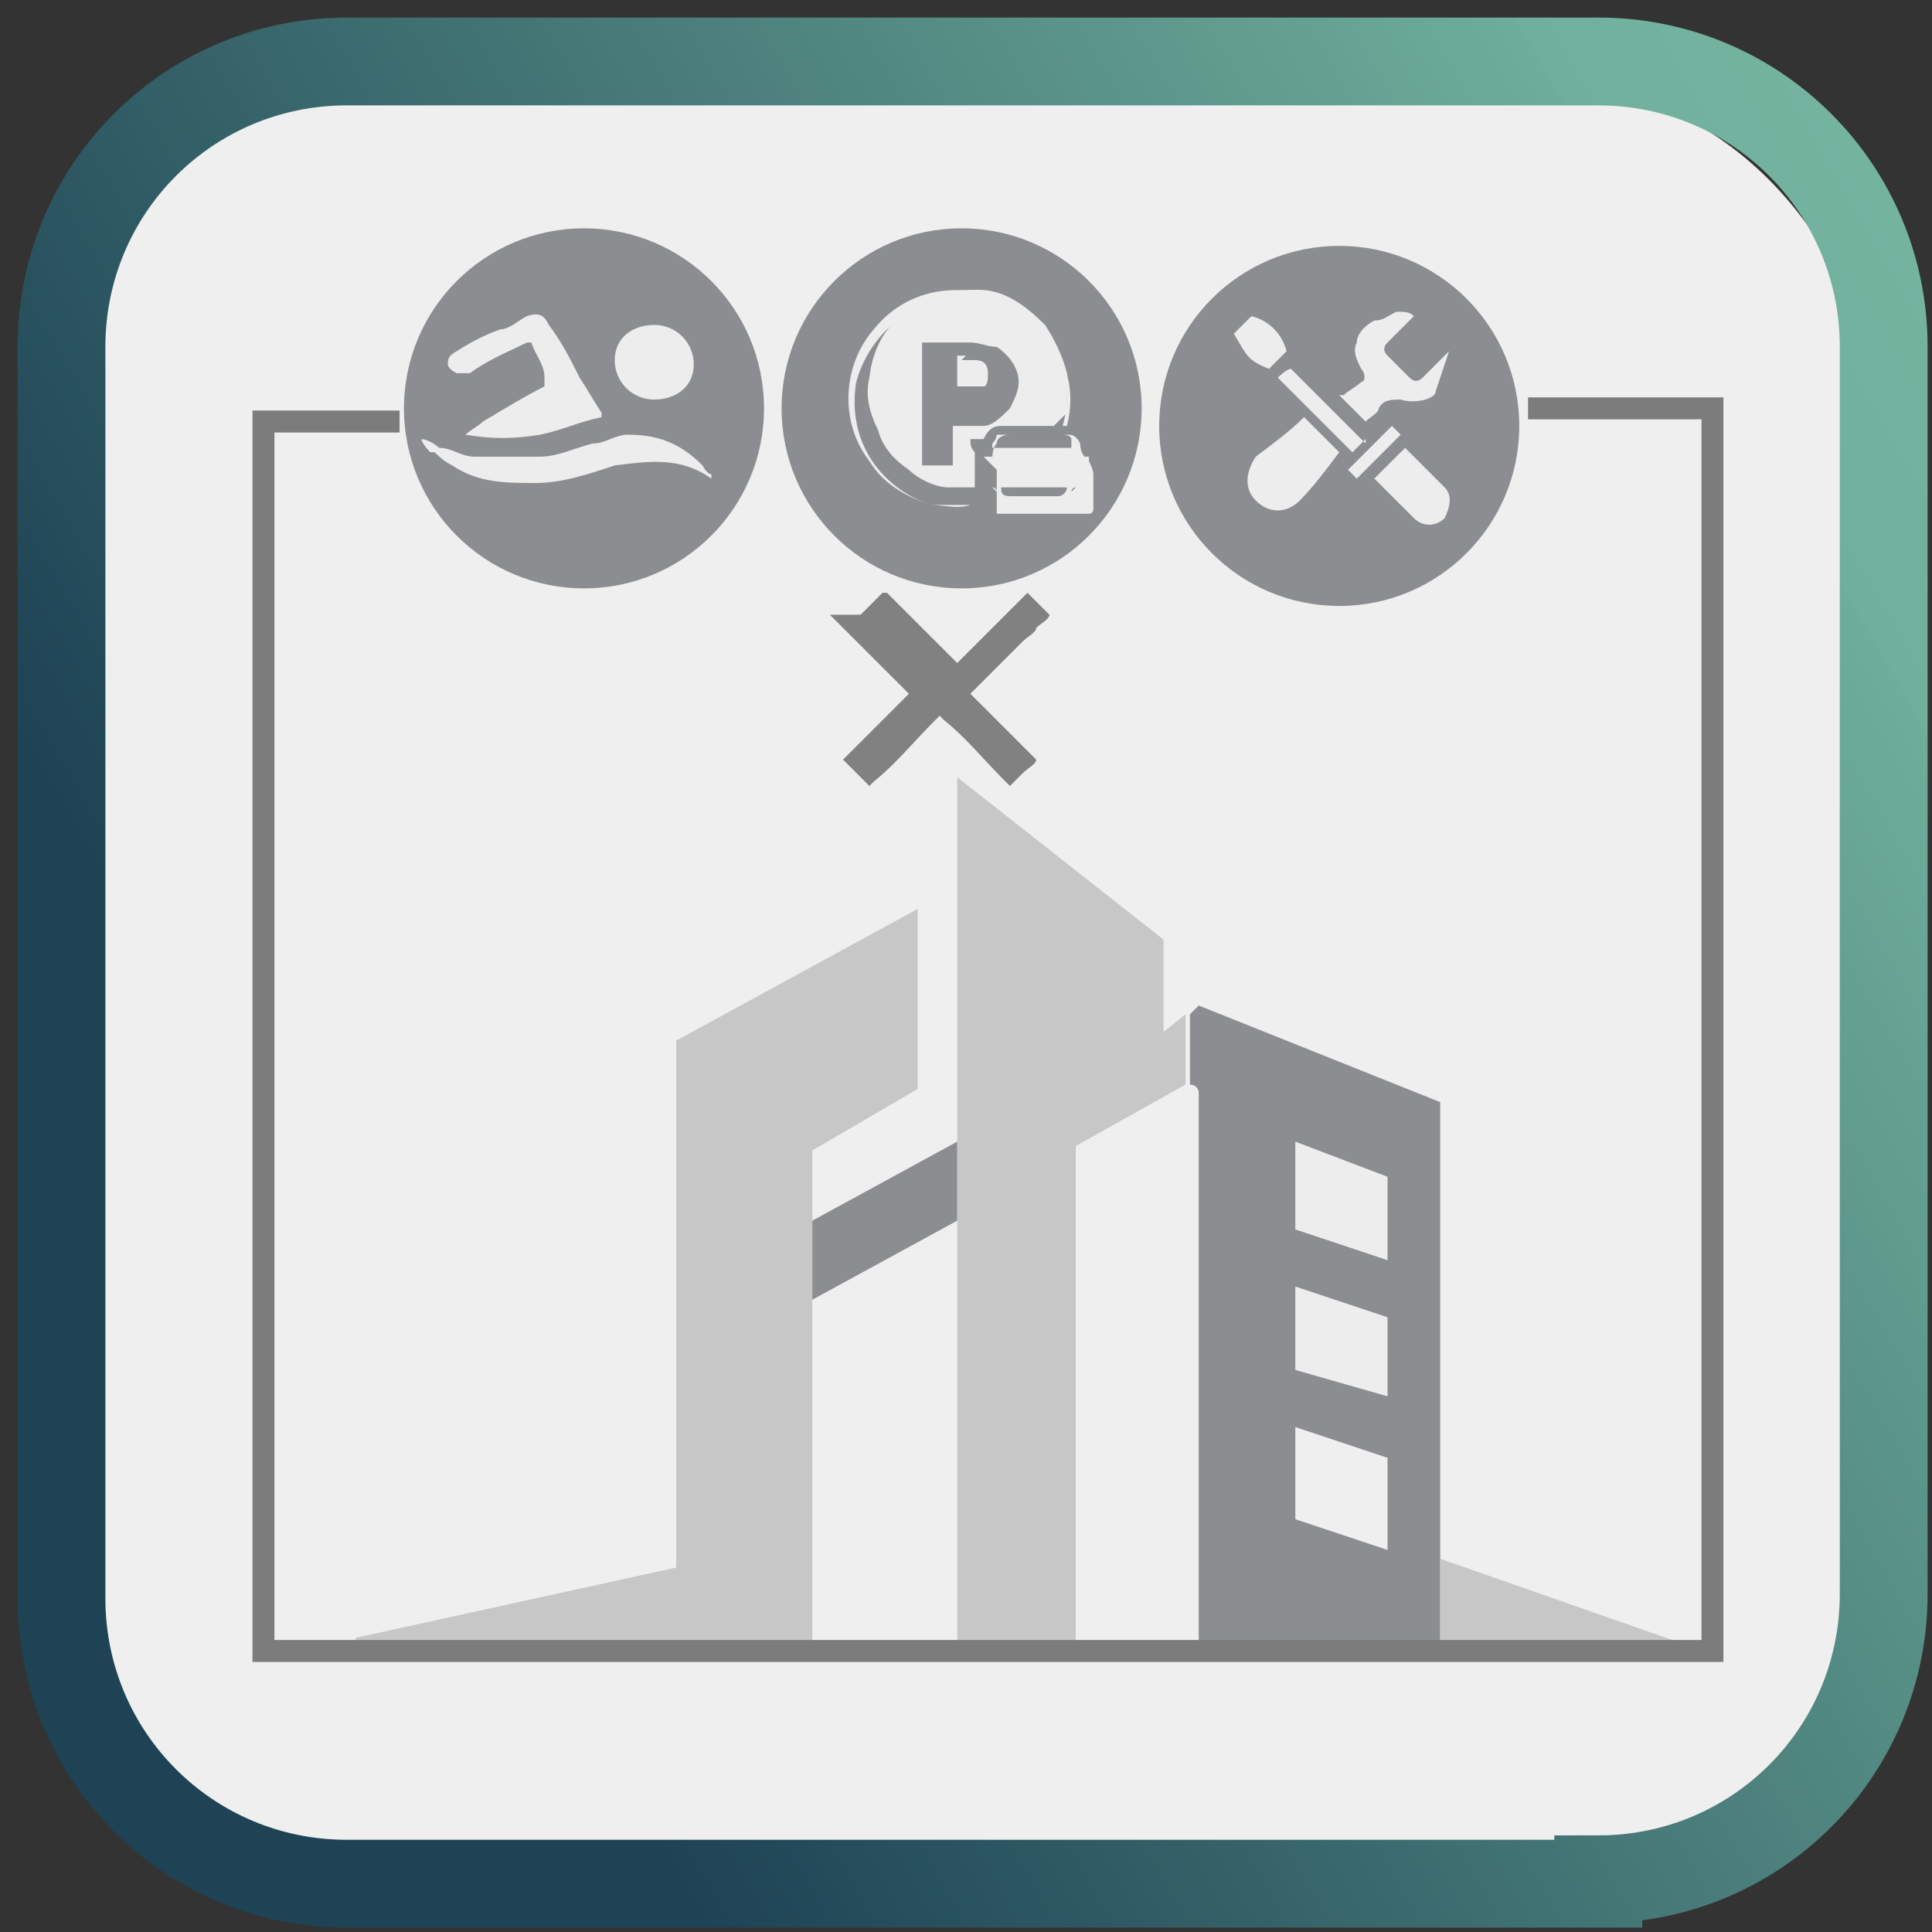 <?xml version="1.0" encoding="UTF-8"?>
<svg xmlns="http://www.w3.org/2000/svg" version="1.1" xmlns:xlink="http://www.w3.org/1999/xlink" viewBox="0 0 44 44">
  <rect x="0" y="0" width="44" height="44" fill="#333333" stroke="none"/>
  <defs>
    <style>
      .cls-1 {
        fill: #818181;
      }

      .cls-2 {
        fill: #efefef;
      }

      .cls-3 {
        fill: #c7c7c7;
      }

      .cls-4 {
        stroke: #7c7c7c;
        stroke-width: .5px;
      }

      .cls-4, .cls-5 {
        fill: none;
        stroke-miterlimit: 10;
      }

      .cls-5 {
        stroke: url(#linear-gradient);
        stroke-width: 2px;
      }

      .cls-6 {
        fill: #ededed;
      }

      .cls-7 {
        fill: #8b8d90;
      }
    </style>
    <linearGradient id="linear-gradient" x1="-1.2" y1="35.6" x2="45.5" y2="8.7" gradientUnits="userSpaceOnUse">
      <stop offset=".2" stop-color="#1e4355"/>
      <stop offset=".4" stop-color="#346168"/>
      <stop offset=".9" stop-color="#6ead9a"/>
      <stop offset=".9" stop-color="#70af9c"/>
      <stop offset="1" stop-color="#74b49f"/>
    </linearGradient>
  </defs>
  <!-- Generator: Adobe Illustrator 28.7.1, SVG Export Plug-In . SVG Version: 1.2.0 Build 142)  -->
  <g>
    <g id="Layer_1">
      <rect class="cls-2" x="1.5" y="2" width="41" height="40.8" rx="6.9" ry="6.9"/>
      <path class="cls-5" d="M36.4,42.9H7.9c-3.6,0-6.5-2.9-6.5-6.5V7.9C1.4,4.3,4.3,1.4,7.9,1.4h28.5c3.6,0,6.5,2.9,6.5,6.5v28.4c0,3.6-2.9,6.5-6.5,6.5Z"/>
    </g>
    <g id="Layer_2">
      <circle class="cls-7" cx="13.3" cy="9.3" r="4.1"/>
      <circle class="cls-7" cx="21.9" cy="9.3" r="4.1"/>
      <circle class="cls-7" cx="30.5" cy="9.7" r="4.1"/>
      <g>
        <path class="cls-6" d="M10.6,9.9c.1-.1.3-.2.4-.3.5-.3,1-.6,1.4-.8,0,0,0,0,0-.2,0-.3-.2-.5-.3-.8,0,0,0,0-.1,0-.4.2-.9.4-1.3.7,0,0-.2,0-.3,0,0,0-.2-.1-.2-.2,0-.1,0-.2.2-.3.3-.2.7-.4,1-.5.2,0,.4-.2.6-.3.3-.1.4,0,.5.2.3.4.5.8.7,1.2.2.3.3.5.5.8,0,0,0,.1,0,.1-.5.1-.9.3-1.4.4-.6.1-1.1.1-1.7,0,0,0,0,0-.1,0Z"/>
        <path class="cls-6" d="M16.2,10.9c-.7-.5-1.4-.4-2.2-.3-.6.2-1.2.4-1.8.4-.7,0-1.3,0-1.9-.4-.2-.1-.3-.2-.5-.4,0,0,.1,0,.2,0,.3,0,.5.2.8.2.5,0,1,0,1.5,0,.4,0,.8-.2,1.2-.3.3,0,.5-.2.8-.2.7,0,1.2.2,1.7.7,0,0,.1.2.2.2,0,0,0,0,0,0Z"/>
        <path class="cls-6" d="M14,8.2c0-.5.4-.8.9-.8.5,0,.9.4.9.9,0,.5-.4.8-.9.8-.5,0-.9-.4-.9-.9Z"/>
        <path class="cls-6" d="M10,10.3c0,0-.1,0-.2,0,0,0-.2-.2-.2-.3.1,0,.3.1.4.2Z"/>
        <path class="cls-6" d="M16.2,10.9s0,0,0,0c0,0,0,0,0,0,0,0,0,0,0,0,0,0,0,0,0,0Z"/>
        <path class="cls-6" d="M16.2,10.9s0,0,0,0c0,0,0,0,0,0,0,0,0,0,0,0Z"/>
        <path class="cls-6" d="M10.5,8.4s0,0,0-.1c0,0,0,0,0,.1Z"/>
        <path class="cls-6" d="M12.1,7.7s0,0,0,0c0,0,0,0,0,0,0,0,0,0,0,0,0,0,0,0,0,0Z"/>
        <path class="cls-6" d="M13.2,10.3c0,0,.2,0,.3,0,0,0-.2,0-.3,0Z"/>
        <path class="cls-6" d="M10.1,10.5c0,0,0,0,0-.1,0,0,0,0,0,.1Z"/>
        <path class="cls-6" d="M16,10.7s0,0,0,0c0,0,0,0,0,0,0,0,0,0,0,0,0,0,0,0,0,0Z"/>
        <path class="cls-6" d="M15.4,10.5s0,0,0,0c0,0,0,0,0,0Z"/>
        <path class="cls-6" d="M12.7,10.9s0,0,0,0c0,0,0,0,0,0Z"/>
      </g>
      <path class="cls-6" d="M29.8,9.6c.3.3.5.5.7.7-.3.4-.6.8-.9,1.1-.3.3-.7.3-1,0-.3-.3-.2-.7,0-1,.4-.3.8-.6,1.1-.9Z"/>
      <path class="cls-6" d="M30.6,9c.1-.1.3-.2.4-.3.1,0,.1-.2,0-.3-.1-.2-.2-.4-.1-.6,0-.2.2-.4.4-.5.2,0,.3-.1.5-.2.2,0,.3,0,.4.1-.2.2-.4.4-.6.6-.1.1-.1.2,0,.3.2.2.3.3.5.5.1.1.2.1.3,0,.2-.2.4-.4.6-.6-.1.3-.2.6-.3.9,0,.2-.5.3-.8.2-.2,0-.4,0-.5.2,0,.1-.2.2-.3.3-.2-.2-.4-.4-.6-.6Z"/>
      <path class="cls-6" d="M31.3,10.9c.2-.2.5-.5.7-.7.3.3.6.6.9.9.2.2.1.5,0,.7-.2.2-.5.2-.7,0-.3-.3-.6-.6-.9-.9Z"/>
      <path class="cls-6" d="M31.1,10c0,0-.2.2-.3.3-.6-.6-1.2-1.2-1.7-1.7,0,0,.2-.2.3-.2.5.5,1.1,1.1,1.7,1.7Z"/>
      <path class="cls-6" d="M29.3,8c-.1.1-.2.2-.4.4-.5-.2-.5-.3-.8-.8.1-.1.2-.2.4-.4.4.1.7.4.8.8Z"/>
      <path class="cls-6" d="M31.7,9.7c0,0,.1.1.2.2-.3.3-.7.7-1,1,0,0-.1-.1-.2-.2.3-.3.7-.7,1-1Z"/>
      <g>
        <path class="cls-6" d="M24,9.7c-.2,0-.3,0-.5,0-.2,0-.5,0-.7,0-.2,0-.3.1-.4.3,0,0,0,0,0,0-.2,0-.3,0-.3,0,0,.1,0,.2.1.3,0,.2,0,.3,0,.5,0,.1,0,.2,0,.3,0,0,0,0,0,0-.2,0-.4,0-.6,0-.3,0-.7-.2-.9-.4-.3-.2-.6-.5-.7-.9-.2-.4-.3-.8-.2-1.2.1-.9.6-1.5,1.4-1.8.4-.2.7-.2,1.1-.2.6,0,1.1.4,1.5.8.2.3.4.7.5,1.1,0,.3,0,.6,0,.9ZM21,7.7v2.9h.7s0,0,0,0c0-.3,0-.6,0-.9,0,0,0,0,0,0,.1,0,.3,0,.4,0,.1,0,.2,0,.3,0,.2,0,.4-.2.6-.4.1-.2.2-.4.2-.6,0-.3-.2-.6-.5-.8-.2,0-.4-.1-.6-.1-.4,0-.7,0-1.1,0,0,0,0,0,0,0Z"/>
        <path class="cls-6" d="M22.4,10.4s0,0,0,0c0,0-.1,0,0,0,0,0,0,0,.1,0,0,0,.1,0,.1,0,0,0,0,0,0,0,0,0,0,0,0,0,0,0,0-.2.1-.3,0-.1.1-.2.3-.2.3,0,.6,0,1,0,.1,0,.2,0,.3,0,.1,0,.2,0,.3.2,0,0,0,.2.1.3,0,0,0,0,0,0,0,0,0,0,0,0,0,0,.1,0,.1,0,0,0,0,.1,0,.1,0,0,0,0,0,0,0,0,0,0,0,0,0,0,.1.2.1.3,0,.3,0,.5,0,.8,0,0,0,.1-.1.1,0,0-.2,0-.2,0,0,0,0,0,0,0,0,0,0,0,0,0h-1.6s0,0,0,0c0,0,0,0,0,0,0,0-.2,0-.3,0,0,0,0,0,0,0,0-.1,0-.3,0-.4,0-.1,0-.3,0-.4,0,0,0-.2,0-.2,0,0,0,0,0,0ZM22.6,10.2c.6,0,1.2,0,1.8,0,0,0,0-.1,0-.2,0,0,0-.1-.2-.1-.1,0-.3,0-.4,0-.3,0-.6,0-1,0,0,0-.1,0-.1,0,0,0,0,.1-.1.2ZM22.8,11.1c0,.1,0,.2.2.2.4,0,.7,0,1.1,0,.1,0,.2-.1.2-.2h-1.5ZM24.4,10.5c0,0,0,0-.1,0-.5,0-1,0-1.5,0,0,0,0,0,0,0,0,0,0,0,0,0h1.8ZM24.5,10.8s0,0,0,0c0,0,0,0,0,0,0,0,0,0,0,0,0,0,0,0,0,0ZM22.5,10.6s0,0,0,0c0,0,0,0,0,0,0,0,0,0,0,0,0,0,0,0,0,0ZM22.8,10.7s0,0,0,0c0,0,0,0,0,0,0,0,0,0,0,0,0,0,0,0,0,0ZM24.4,10.7s0,0,0,0c0,0,0,0,0,0,0,0,0,0,0,0,0,0,0,0,0,0ZM23.4,10.7s0,0,0,0h-.6s0,0,0,0h.6ZM24.2,10.7s0,0,0,0h-.6s0,0,0,0h.6ZM24.2,10.6s0,0,0,0h-.6s0,0,0,0h.6ZM23.4,10.8s0,0,0,0h-.6s0,0,0,0h.6ZM24.2,10.8s0,0,0,0h-.6s0,0,0,0h.6ZM22.9,10.6s0,0,0,0h.6s0,0,0,0h-.6ZM22.6,11.2s0,0,0,0c0,0,0,0,0,0,0,0,0,0,0,0,0,0,0,0,0,0,0,0,0,0,0,0ZM24.6,11.2s0,0,0,0c0,0,0,0,0,0,0,0,0,0,0,0,0,0,0,0,0,0ZM22.6,11.1c0,0,0,0,.1.1,0,0,0-.1-.1-.1ZM24.4,11.2c0,0,0,0,.1-.1,0,0-.1,0-.1.1Z"/>
        <path class="cls-6" d="M24.3,9.7c0,0,0,0,0,0,.2-.8,0-1.5-.5-2.1-.3-.4-.8-.6-1.3-.8-.6-.1-1.2,0-1.8.3-.6.4-1,.9-1.2,1.6-.1.6,0,1.2.3,1.7.3.5.8.9,1.4,1.1.3,0,.6.1.9,0,0,0,0,0,0,0,0,0,0,0,0,0-.3,0-.6,0-.9,0-.6-.2-1.1-.5-1.4-1-.7-.9-.6-2.2.1-3,.8-1,2.1-1.1,3.1-.6,1.1.6,1.5,1.8,1.2,2.8Z"/>
        <path class="cls-6" d="M21.9,8.2c0,0,.2,0,.3,0,.2,0,.3.1.3.3,0,.1,0,.3-.1.3,0,0-.1,0-.2,0-.1,0-.3,0-.4,0,0,0,0,0,0,0,0-.2,0-.4,0-.7,0,0,0,0,0,0,0,0,.1,0,.2,0,0,0,0,0,0,0Z"/>
      </g>
      <path class="cls-7" d="M32.8,35.5v-10.4l-5.5-2.2-.2.2v1.6s.2,0,.2.2,0,12.7,0,12.7h5.5v-2.2Z"/>
      <polygon class="cls-6" points="29.5 26 31.6 26.8 31.6 28.7 29.5 28 29.5 26"/>
      <polygon class="cls-6" points="29.5 29.3 31.6 30 31.6 31.8 29.5 31.2 29.5 29.3"/>
      <polygon class="cls-2" points="29.5 32.5 31.6 33.2 31.6 35.3 29.5 34.6 29.5 32.5"/>
      <polygon class="cls-3" points="32.8 35.5 38.8 37.6 38.1 37.6 32.8 37.6 32.8 35.5"/>
      <polygon class="cls-3" points="21.8 18.8 21.8 37.7 24.5 37.7 24.5 26.1 27 24.7 27 23.1 26.5 23.5 26.5 21.4 21.8 17.7 21.8 18.8"/>
      <polygon class="cls-3" points="18.5 37.7 18.5 27.9 18.5 26.2 20.9 24.8 20.9 20.7 15.4 23.7 15.4 35.7 8.1 37.3 8.1 37.6 18.5 37.7"/>
      <polygon class="cls-7" points="21.8 26 21.8 27.8 18.5 29.6 18.5 27.8 21.8 26"/>
      <polyline class="cls-4" points="9.1 9.6 6 9.6 6 37.6 39 37.6 39 9.3 34.8 9.3"/>
      <path class="cls-1" d="M19.6,14s0,0,0,0c.2-.2.3-.3.5-.5,0,0,0,0,.1,0,.3.3.7.7,1,1,.2.2.4.4.6.6,0,0,0,0,0,0,0,0,0,0,0,0,.5-.5,1-1,1.5-1.5,0,0,0,0,.1-.1,0,0,0,0,0,0,.2.2.3.3.5.5,0,0,0,0,0,0,0,.1-.2.2-.3.3,0,.1-.2.2-.3.3,0,0-.2.2-.3.3,0,0-.2.2-.3.3,0,0-.2.2-.3.3,0,0-.2.2-.3.3.1.1.2.2.3.3.1.1.2.2.3.3.1.1.2.2.3.3.1.1.2.2.3.3.1.1.2.2.3.3,0,.1-.2.2-.3.3-.1.1-.2.2-.3.3,0,0,0,0-.1-.1-.5-.5-.9-1-1.4-1.4,0,0,0,0-.1-.1,0,0,0,0-.1.1-.5.5-.9,1-1.4,1.4,0,0,0,0-.1.1,0,0,0,0,0,0-.2-.2-.4-.4-.6-.6,0,0,0,0,0,0,.5-.5,1-1,1.4-1.4,0,0,0,0,.1-.1,0,0-.2-.2-.3-.3,0,0-.2-.2-.3-.3,0,0-.2-.2-.3-.3,0,0-.2-.2-.3-.3,0,0-.2-.2-.3-.3,0,0-.2-.2-.3-.3Z"/>
    </g>
  </g>
</svg>